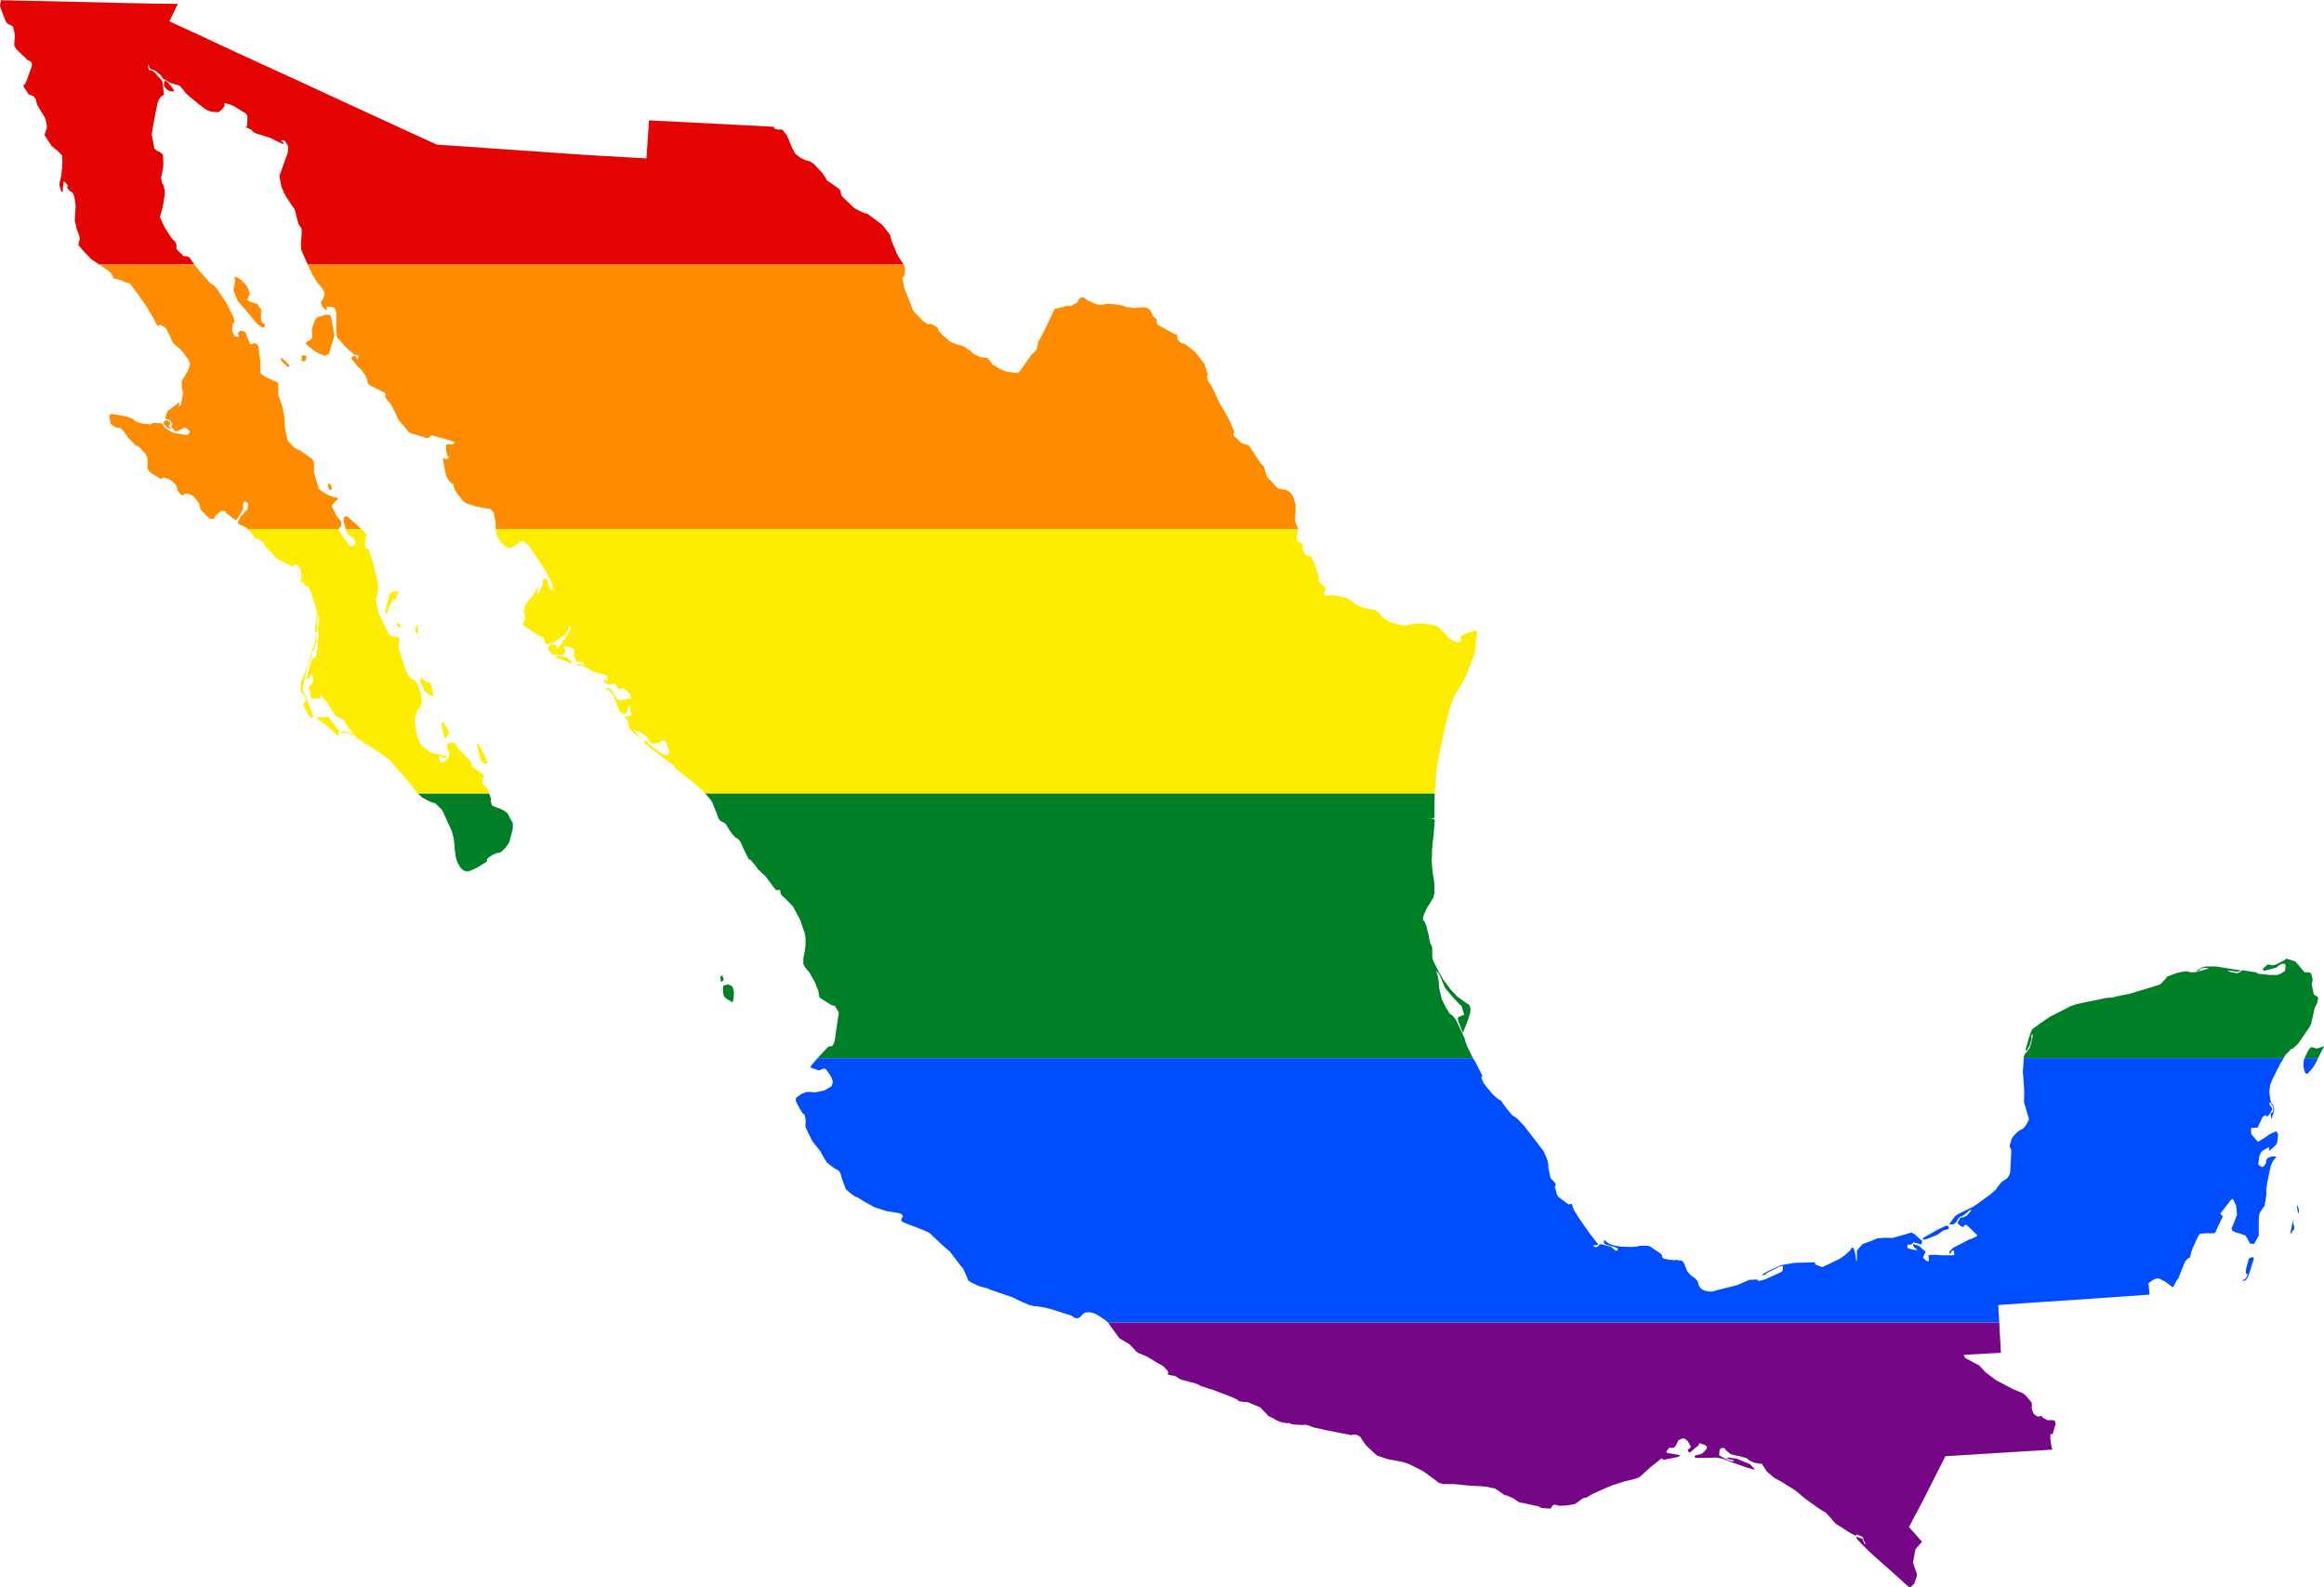 <?xml version="1.0" encoding="UTF-8" standalone="no"?>
<svg xmlns:dc="http://purl.org/dc/elements/1.1/" xmlns:cc="http://creativecommons.org/ns#" xmlns:rdf="http://www.w3.org/1999/02/22-rdf-syntax-ns#" xmlns:svg="http://www.w3.org/2000/svg" xmlns="http://www.w3.org/2000/svg" xmlns:sodipodi="http://sodipodi.sourceforge.net/DTD/sodipodi-0.dtd" xmlns:inkscape="http://www.inkscape.org/namespaces/inkscape" width="561.125" height="383.188" viewBox="0 0 561.125 383.188" id="svg2" version="1.1">
  <defs id="defs18"></defs>
  <path style="fill:#e40303" d="m 0.25,0 0.031,0.125 -0.219,0.812 -0.062,0.375 0.062,0.344 0.75,2.062 L 0.969,4.062 1.344,5.031 1.562,5.469 1.875,5.75 2.469,6.031 2.75,6.188 2.906,6.25 3.062,6.344 3.219,6.687 3.281,7 3.437,7.594 3.594,8.687 l 0,0.5 L 3.5,9.469 l 0,0.438 -0.062,0.594 0,0.375 0.062,0.281 0.156,0.219 0.094,0.156 0.125,0.281 2.719,2.625 0.062,0.094 0.094,0.062 0.125,0 0.375,0.156 0.156,0.125 0.219,0.219 0.094,0.375 0,0.219 -0.219,0.812 -1.219,3.344 -0.375,0.594 -0.219,0.062 0,0.156 0,0.219 0.219,0.375 0.969,1.438 0.094,0.094 0.062,0.062 0.469,0.156 0.438,0.125 0.312,0.312 0.375,0.438 0,0.125 0.062,0.156 0.156,0.656 0.219,0.656 0.156,0.219 0.75,1.312 0.531,0.812 0.125,0.219 0.25,0.438 0.062,0.219 0.219,0.812 0.094,0.5 0.062,0.438 -0.062,0.656 -0.094,0.281 -0.438,1.188 0.75,1.156 0.906,1.406 0.969,0.875 0.281,0.125 1.219,1.25 0.156,0.156 0.062,1.375 0,0.281 -0.062,1.469 -0.094,0.531 -0.062,0.719 0,0.281 -0.156,0.656 -0.312,1.406 0,0.125 0,0.375 0.375,1.312 0,0.094 0.156,0.125 0.156,0 0.062,0 0.094,-0.125 0,-0.156 -0.094,-0.156 0.25,-1.906 0.062,-0.125 0.062,0.062 0.312,0.156 0.531,0.719 0,0.219 -0.156,0.281 0.594,0.812 0.531,0.312 0.156,0.125 0.156,0.156 0.062,0.156 0.312,0.875 0.125,0.875 0.094,0.719 0.062,0.438 -0.156,2.406 -0.062,1.094 0.531,2.406 0.062,0.094 0.094,0.125 0.375,1.094 0.062,0.312 0.062,0.219 -0.062,0.562 -0.219,0.75 0,0.281 0,0.062 0.062,0.156 1.062,1.25 1.938,2.031 1.969,1.312 22.938,0 -0.812,-1.156 -0.094,-0.219 -0.25,-0.281 -0.312,-0.219 -0.5,-0.156 -0.625,0 -1.719,-1.688 0,-0.562 0,-0.312 -0.125,-0.594 -0.062,-0.125 -1.188,-1.312 -1.438,-2.281 -1.188,-2.469 0,-0.094 0.438,-1.531 0.375,-1.75 0.375,-2.25 0,-0.281 0,-0.312 -0.25,-1.312 -0.156,-0.375 -0.125,-0.219 -0.156,-0.219 -0.156,-0.875 -0.094,-0.219 0,-0.219 0.094,-0.281 0.25,-1.156 0.219,-1.406 0,-0.719 -0.062,-1.75 -0.094,-0.156 -0.062,-0.156 -0.219,-0.219 -0.625,-0.438 -0.438,-0.125 -0.438,-0.375 -0.25,-0.219 0,-0.156 -0.5,-2.625 -0.094,-0.594 0.219,-1.531 0.75,-4.062 0.312,-1.406 0.062,-0.5 0.25,-0.531 0.125,-0.438 0.25,-0.281 0.375,-0.438 0.219,-0.219 0.219,-0.062 0.062,-0.094 0.094,-0.219 -0.375,-3 -0.094,-0.188 -0.062,-0.094 -1.656,-1.812 -0.594,-0.531 -0.219,-0.062 -0.156,-0.062 -0.219,0 -0.219,0 -0.094,-0.094 0,-0.125 -0.156,-0.75 0,-0.125 0,-0.094 0.094,-0.125 0.219,0.562 0.062,0.219 0.312,0.312 0.062,0 0.312,0.062 0.219,0.062 0.844,0.531 0.656,0.562 0.312,0.219 0.156,0.312 0.219,0.281 0.219,0.281 0.156,0.094 1.5,0.875 1.406,0.438 0.688,0.156 0.156,0.062 0.969,1.094 0.062,0.062 0.25,0.375 0.281,0.375 0.906,0.781 2.031,1.688 0.656,0.5 0.844,0.656 0.812,0.469 0.594,0.219 1.438,0.219 0.062,0 0.375,0 0.25,-0.094 0.438,-0.344 0.312,-0.25 0.5,-0.656 0.094,-0.062 0,-0.062 0,-0.75 1.188,0.312 0.906,0.344 2.188,1.344 0.75,0.438 0.125,0.125 0.156,0.219 0.156,0.156 0.062,0.375 -0.062,2.094 -0.312,0.375 -0.062,0 1.438,0.719 0.062,0.094 0.438,0.438 0.156,0.062 0.531,0.281 3.312,1.031 2.844,1.406 0.156,0 0.062,0.062 0.062,-0.062 0.094,-0.156 0,-0.062 -0.156,-0.156 -0.062,-0.062 -0.375,-0.219 0,-0.094 0.125,-0.062 0.312,0 0.156,0 0.281,0.156 0.094,0.062 0.156,0.219 0.594,1.031 0,0.125 0,0.219 -0.094,0.812 0,0.281 -0.281,0.875 -0.375,0.969 -1.344,3.781 0,0.312 0.5,2.531 0.312,0.594 0.156,0.531 0.594,1 0.062,0.156 1,1.531 0.75,1.094 0.125,0.156 0.156,0.344 0.219,0.594 0.094,0.438 0.062,0.438 0.594,2.062 0.469,0.656 0.156,0.125 0.062,0.438 0.031,0.219 0,0.75 -0.031,0.562 -0.156,1.844 0.094,1.531 0.438,1.031 1.125,2.531 143.906,0 -0.062,-0.125 -0.156,-0.156 -1.188,-1.812 -1.438,-3.375 -0.281,-0.938 -0.156,-0.656 -0.156,-0.312 -1.781,-2.25 -0.094,-0.062 -3.438,-2.562 -0.219,-0.094 -0.312,0 -0.812,-0.344 -1.125,-0.531 -0.75,-0.438 -3.094,-2.969 0,-0.156 -0.062,-0.281 -0.094,-0.219 0,-0.156 0,-0.219 -0.156,-0.219 -0.219,-0.375 -0.062,-0.062 -1.875,-1.312 -0.969,-0.656 -0.156,-0.094 0,-0.125 -0.156,-0.375 -0.156,-0.219 -0.594,-0.875 -0.219,-0.281 -1.875,-2 -1.062,-0.719 -0.062,0 -0.688,-0.156 -0.375,-0.125 -1.188,-0.594 -1.188,-0.938 -0.844,-1.625 -1.125,-2.75 -0.969,-1.25 -0.219,-0.156 -0.25,-0.062 -0.094,0 -0.375,0.062 -0.438,-0.062 -0.469,-0.094 -0.125,-0.125 -0.375,-0.438 -0.469,0 -1.125,-0.094 -28.406,-1.438 -0.625,9.188 -15.125,-0.875 -35.5,-2.469 -6.438,-2.938 -9.156,-4.219 -6.062,-2.781 -11.188,-5.188 L 63.562,15.625 56.062,12.188 47.656,8.25 40.906,5.156 42.938,0.938 37.969,0.875 29.344,0.719 23.656,0.562 11.062,0.281 6.094,0.188 0.719,0.063 0.25,5e-5 z m 39.5,19.5 -0.094,0.281 0,0.156 -0.062,0.5 0,0.219 0.219,0.375 0,0.062 0.219,0.219 0.375,0.375 0.469,0.281 0.125,0 L 41.906,22.125 42,21.969 42,21.812 41.906,21.688 41.75,21.375 41.531,21.094 40.562,19.938 40.344,19.688 40.188,19.625 39.969,19.562 39.812,19.5 39.75,19.5 z" id="rect4"></path>
  <path style="fill:#ff8c00" d="m 24,63.875 0.969,0.656 0.812,0.594 0.219,0.062 0.688,0.688 0.219,0.219 0.094,0.219 0.281,0.562 0.094,0.219 0,0.094 1.781,0.438 0.219,0.125 1.281,0.531 0.312,0 0.219,0.062 0.312,0.219 0.125,0.219 0.312,0.375 1.875,2.625 1.656,2.344 1.406,2.406 1,1.906 0.219,0.219 0.062,0 0.375,-0.219 0.156,0 0.219,0.062 0.844,0.5 0.594,0.656 0,0.094 0.656,1.312 0.375,0.875 0.312,0.719 0.906,0.875 0.75,0.594 1.125,1.25 0.969,1.438 0.156,0.312 0.219,0.5 0.062,0.375 -0.062,0.125 -0.062,0.438 -0.156,0.375 -0.375,0.812 -0.312,0.5 -0.219,0.438 -0.812,1.25 0.062,1.75 0.062,0.219 0.156,0.719 0.094,0.094 -0.156,0.719 -0.375,2.031 -0.156,0.375 -0.531,0.219 0.219,-0.281 0.094,-0.219 0,-0.156 -0.094,-0.062 -0.125,-0.094 -0.156,0.094 -2.406,1.812 -0.062,0.094 -0.094,0.125 -0.438,1.188 -0.094,0.219 0.094,0.219 0.062,0.062 0.156,0.156 0.531,0.062 0.156,0.062 0.125,0.156 0.156,0.062 0.094,0.094 0.281,0.562 0,0.219 0,0.156 -0.219,0.438 0.156,0.219 0.906,0.875 0.062,0 0.688,-0.156 0.219,-0.125 0.594,-0.312 0.156,-0.062 0.656,-0.281 0.156,0.125 0.156,0.094 0.75,0.719 0.062,0.156 -0.062,0.062 -0.062,0.156 -0.156,0.219 -0.094,0.062 -0.281,0.219 -0.156,0 -2.844,-0.438 -0.219,-0.062 -0.25,-0.062 -1.562,-0.906 -0.156,-0.062 -0.219,-0.219 -0.219,-0.281 -0.219,-0.531 -0.094,-0.219 -2.312,-0.125 -0.375,0.219 -0.156,0.062 -0.219,0.062 -2.031,-0.219 -1.125,-0.344 -0.219,-0.156 -0.219,-0.062 -0.312,-0.312 -0.438,-0.344 -2.031,-0.594 -3,-0.5 -0.469,0.5 0.312,1.688 0,0.219 0.156,0.125 0.156,0.156 1.188,0.656 0.75,0 0.688,0.594 0.812,1.031 0.219,0.344 0.094,0.094 0.062,0.219 1.812,1.875 0.969,0.531 0.156,0.125 1.344,1.469 0.156,0.156 0.062,0.219 0.312,0.812 0.031,0.344 -0.031,0.594 0,1.094 -0.094,0.219 0.312,0.594 0.562,0.562 2.25,1.406 0.25,0.062 0.156,0 0.031,-0.062 0.25,-0.156 0.156,-0.156 0.125,0.094 0.375,0.062 0.594,0.219 0.312,0.156 0.25,0.125 0.312,0.219 0.219,0.219 0.594,0.531 0.094,0.125 0.125,0.156 0.25,0.594 0.062,0.281 0.062,0.375 0.156,0.219 0.75,0.875 0.094,0 0.062,0.062 0.312,0 0.062,0 0.125,-0.219 0.156,-0.125 0.25,0 0.375,0 0.438,0.062 0.375,0.219 0.531,0.219 0.375,0.375 0.906,1.156 0.281,0.438 0.094,0.281 0.031,0.375 0.094,0.375 0.156,0.438 0.25,0.219 1.719,1.688 0.219,0.219 0.312,0 0.75,-0.094 0.125,-0.062 0.094,-0.062 0,-0.094 -0.094,-0.062 -0.062,-0.156 1.281,-1.156 0.156,-0.156 0.219,-0.125 0.281,0 0.156,0 0.219,0.062 0.312,0.062 0.062,0.094 0.094,0.125 -0.094,0.156 0.75,0.5 1.656,1.312 0.312,-0.281 0.906,-1.312 0.5,-0.969 0.094,-0.219 0,-0.125 0,-0.375 0,-0.281 0,-0.375 0.219,-0.5 0.062,-0.094 0.156,0 0.688,0.375 0,1.031 -0.094,0.219 0,0.281 -0.281,0.312 -1.281,1.312 -0.062,0.062 -0.688,1.469 0,0.125 0.062,0.094 0.156,0.125 0.531,0.312 1.281,0.562 0.344,0.375 22,0 0.062,-0.062 0,-0.156 0.094,-0.062 0.125,-0.156 0.062,0 0.156,-0.062 0.062,-0.531 0,-0.438 0,-0.219 -0.062,-0.219 -0.094,-0.125 -0.219,-0.312 -0.219,-0.219 -0.531,-0.656 -1.031,-2.125 -0.094,-0.062 0.094,-0.281 0,-0.094 0.062,-0.062 0.312,-0.375 0.125,-0.219 1,-0.938 -0.844,-0.281 -1.031,-0.312 -0.094,-0.062 -0.531,-0.219 -1.125,-0.656 -1.125,-0.812 -0.062,-0.281 -1.125,-3.812 0,-0.281 0.062,-0.219 0,-0.156 0,-0.281 0,-0.938 -0.062,-0.375 0,-0.062 -0.062,-0.25 -0.375,-0.562 -0.094,-0.062 -2.625,-1.906 -1.344,-0.594 -1.5,-1.531 -0.219,-0.219 -0.156,-0.375 -0.312,-1.531 -0.281,-1.375 -0.156,-2.781 -0.438,-2.188 -1.062,-3.062 0.062,-2.719 -2.312,-1.094 -0.219,-0.062 -0.312,-0.156 -1.344,-0.875 -0.062,-0.156 -0.094,-0.219 0,-1.312 0,-1.219 -0.438,-3.312 0,-0.125 -0.156,-0.531 -0.062,-0.125 -0.156,-0.094 -0.375,-0.281 -0.156,0 -0.062,0 -1,0.281 -0.875,-2.094 -0.156,-0.594 -0.094,-0.156 -0.656,-0.438 -0.125,-0.062 -0.688,0.156 -0.062,0.062 -0.25,0.219 -0.094,0.219 0.094,0.281 0.156,0.219 0,0.156 -0.094,0.062 -0.062,0.094 -0.125,0 -0.594,-0.094 -0.094,0 -0.156,-0.219 -0.094,-0.125 -0.375,-0.875 -0.062,-0.156 0.062,-0.969 0.094,-0.562 0,-0.156 0.062,-0.062 0.219,-0.094 0.125,-0.062 0,-0.156 -0.156,-0.875 -0.094,-0.281 -0.156,-0.375 -1.438,-2.906 -0.312,-0.5 -1.875,-2.781 -0.812,-1.031 -0.156,-0.156 -0.656,-0.344 -0.344,-0.375 -0.125,-0.062 -0.031,-0.094 -0.156,-0.125 -2.312,-2.656 -1.062,-1.312 -22.938,0 z m 50.312,0 0.75,1.688 0.312,0.594 1.125,1.906 0.375,0.5 0.5,0.438 0.25,0.375 0.75,1.156 0,0.062 0,0.531 -0.156,0.344 L 78.062,72 l -0.219,0.375 -0.25,0.281 -0.094,0.219 0,0.219 0.312,0.875 0.812,0.875 0.156,-0.062 0.062,0 0.094,-0.156 0,-0.219 -0.156,-0.062 -0.062,-0.094 0,-0.062 0.156,-0.062 0.094,0 0.75,-0.094 0.594,0.094 0.312,0.125 0.125,0.156 0.156,0.219 0.156,0.219 0.031,0.375 0.094,0.5 0,1.75 0,2.406 0.156,1.531 2.156,2.406 0.156,0.156 0.906,0.812 0.906,0.719 0.125,0.094 0.156,0.062 0.844,0.156 -0.094,0.562 -0.062,0.312 -0.125,0.062 -0.062,0 -0.094,-0.062 -0.156,-0.375 -0.125,-0.219 -0.094,-0.156 -0.062,-0.062 -0.156,0 -0.219,0.062 -0.094,0.094 -0.375,0.281 0.125,0.5 1.281,1.531 1.062,1.031 0.375,0.594 0.156,0.125 0.469,0.75 0.031,0.281 0.156,0.312 0.25,0.938 0.125,0.375 0.438,0.281 2.719,1.375 0.906,0.438 0.156,0.438 -0.062,0.156 L 93,95.594 l 0.062,0.219 0,0.125 0.062,0.156 1.125,1.312 1.281,2.406 0.531,1.25 0.312,0.5 0.219,0.219 2.25,2.656 0.062,0.062 4.344,1.312 1,-0.719 3.969,1.094 1.406,0.5 0.094,0.156 -0.094,0.062 0,0.156 -0.125,0.125 -0.125,0.094 -0.594,0.062 -0.031,0 -0.25,-0.062 -0.281,-0.094 -0.469,0.219 -0.062,0.219 0.062,1.188 0,0.125 0.25,1.094 0.125,0 0.156,0.156 0.094,0.062 0,0.156 -0.156,0.156 -0.531,0.281 -0.062,0.094 -0.469,-0.438 -0.062,0.125 -0.094,0.219 0,0.375 0.688,3.5 0.062,0.219 0.469,0.875 0.75,0.812 0.594,0.281 -0.062,0.219 0,0.312 0.375,0.938 0.375,0.656 1.562,1.906 0.594,0.5 2.406,0.812 2.719,0.5 0.5,0.062 0.375,0.094 0.156,0.125 0.312,0.312 0.375,0.562 0.062,0.25 0,0.219 0.375,1.812 0,1.156 0.031,0.375 193.688,0 0,-0.062 -0.75,-1.906 0.156,-2.469 0,-0.156 0,-1.406 -0.062,-0.125 -0.531,-1.75 -0.531,-0.75 -0.219,-0.219 -0.906,-0.594 -0.219,-0.062 -0.156,0 -1.5,-0.281 -0.156,0 -0.125,-0.156 -2.562,-2.781 -0.594,-2.094 0,-0.094 -1,-1.156 -2.531,-3.875 -0.156,-0.156 -0.156,-0.062 -0.531,-0.281 -0.375,-0.094 -0.125,0 -0.75,-0.344 -1.75,-1.688 0,-0.062 -0.062,-0.094 0.062,-0.281 0,-0.094 0.156,-0.406 -1.188,-2.719 -1.125,-2.125 -0.75,-1.156 -0.594,-1.094 -1.656,-3.594 -1.062,-1.594 -0.219,-0.875 0.156,-0.656 0,-0.094 -0.688,-2.188 -0.062,-0.219 -2.25,-2.906 -0.094,-0.094 -2.312,-1.812 -0.375,-0.156 -0.219,0 -0.219,-0.062 -0.25,-0.156 -0.375,-0.281 -0.219,-0.219 -0.156,-0.219 -0.062,-0.281 -0.062,-0.812 -1.281,-0.594 -3.531,-1.969 -0.219,-0.812 0.062,-0.125 0.094,-0.219 -1.125,-1.031 0,-0.281 -0.156,-0.312 -0.594,-0.938 -0.906,-0.438 -1.438,0.062 -1.562,0.156 -0.156,-0.062 -1.344,-0.219 -0.688,-0.219 -0.531,-0.156 -0.969,-0.219 -2.312,-0.219 -0.906,0.156 -0.656,0.125 -0.25,0 -0.219,0 -0.531,-0.062 -0.969,-0.375 L 262.719,72.594 262.5,72.438 262.031,72.063 261.5,71.719 l -0.062,0 -0.156,0 -0.156,0 -0.812,0.719 0,0.281 -0.062,0.219 -1.75,0.969 -0.75,-0.094 -1.125,0.312 -2,0.438 -0.156,0.344 -1.219,2.625 -1.344,2.781 -1.188,2.125 -0.469,2.031 -1.344,1.344 -2.781,4 -0.219,0.156 -0.281,0.062 -0.156,0 -2.406,-0.281 -0.219,-0.094 -0.094,-0.062 -1.25,-0.5 -0.531,-0.312 -1.344,-0.781 -0.375,-0.594 -0.75,-0.938 -0.25,-0.094 -0.5,0 -0.844,-0.125 -0.156,0 -1.25,-0.594 -0.531,-0.281 -0.531,-0.594 -1.938,-1.25 -1.812,-0.5 -0.906,-0.375 -0.375,-0.156 -0.281,-0.281 -0.312,-0.281 -1.438,-1.25 -0.125,-0.156 -0.469,-0.5 -0.156,-0.219 -0.062,-0.062 0.062,-0.375 -0.438,-0.375 -0.219,-0.156 -0.844,-0.5 -0.219,-0.062 -0.281,-0.094 -0.094,0 -0.156,0.094 -0.125,0.062 -0.094,0 -1.406,-0.938 -0.531,-0.594 -1.656,-1.688 -2.25,-5.625 -0.219,-1.219 -0.156,-0.875 0,-0.156 0.062,-0.219 0.375,-0.594 0.094,-0.219 0,-0.125 0.062,-1.188 -0.062,-0.375 -0.25,-0.656 -143.906,0 z m -17.688,2.938 0,0.062 0.125,0.812 0,0.156 -0.062,0.5 0,0.156 0,0.219 -0.156,0.219 -0.156,1.219 1,2.438 0.062,0.125 1.875,2.125 2.562,3.125 0.594,0.469 0.438,0.344 0.75,0.375 0.094,0 0.062,-0.156 0.062,-0.281 0.094,-0.375 0,-0.062 -0.312,-0.219 -0.219,-0.094 -0.062,-0.062 -0.156,-0.156 -0.219,-0.938 0,-0.219 0,-0.281 0.062,-1.531 -1.062,-1.531 -0.281,0 -0.594,-0.156 -1,-0.375 -0.281,-0.125 -0.094,-0.094 0.094,-0.438 0.062,-0.344 0.156,-0.156 0.062,-0.219 0.094,-0.156 0.062,-0.156 0,-0.125 -0.062,-0.375 -0.375,-1.031 -0.094,-0.281 -1.125,-1.25 -0.438,-0.438 -0.438,-0.281 -0.906,-0.438 -0.094,0 -0.062,0 -0.062,0 z m 22.938,9.125 -1.344,0.156 -1.5,0.5 -0.094,0.062 -0.125,0 -0.156,0.156 -0.375,0.656 -0.375,1.094 -0.219,0.656 0,0.312 -0.094,0.344 0.156,1.031 0,0.062 0,0.156 0,0.156 -0.062,0.219 -0.25,0.344 -0.125,0.156 -0.531,0.375 -0.312,0.062 -0.156,0.156 -0.062,0.219 -0.062,0 0,0.125 0.219,0.312 0.219,0.219 1.5,1.156 1.125,0.656 0.688,0.312 0.75,0.281 0.125,0 0.844,-0.375 0.062,-0.062 1.219,-4.031 0.062,-0.281 0,-0.719 L 80.531,79.75 79.875,76.375 79.562,75.938 z m -6.375,9.781 -0.156,0.094 -0.156,0.125 -0.062,0.094 0.062,0.062 0,0.719 -0.062,0.375 0.312,0 0.219,0 0.375,-0.062 0.062,-0.094 0,-0.062 0.094,-0.281 0.125,-0.656 0,-0.094 -0.062,-0.062 -0.688,-0.062 -0.062,-0.094 z m -5.562,0.75 0.156,0.281 0.156,0.375 1.5,1.438 0.062,0 0.25,-0.062 0.125,-0.156 0,-0.125 -0.594,-0.656 -0.156,-0.156 -0.375,-0.375 -0.281,-0.219 -0.156,-0.125 -0.438,-0.219 -0.25,0 z m -27.438,14.969 -0.594,0.344 -0.094,0.094 0.156,0.656 0.312,0.219 0.062,0.062 0.156,0.156 0.812,0.562 0.156,0.094 0.094,0 0.062,-0.094 0,-0.062 -0.375,-0.375 -0.156,-0.062 0.312,-0.875 0,-0.156 -0.094,-0.062 -0.219,-0.156 -0.594,-0.344 z M 79.25,116.75 l -0.062,0.094 -0.062,0.062 0.062,0.281 0,0.094 0.219,0.719 0.156,0.219 0.062,0.062 0.375,-0.062 0.094,-0.062 0,-0.594 -0.094,-0.219 -0.281,-0.375 -0.156,-0.125 -0.219,-0.094 -0.094,0 z m 4.25,7.844 -0.125,0.062 -0.438,0.438 0,0.062 0.031,0.656 0.469,1.75 0.062,0.156 3.75,0 -2.156,-1.969 -1.062,-0.938 -0.531,-0.219 z" id="rect6"></path>
  <path style="fill:#ffed00" d="m 59.812,127.719 0.938,1.031 0.219,0.219 0.156,0.344 0.438,0.594 0.219,0.156 0.156,0.062 0.531,0.094 0.812,0.5 0.094,0.062 0.125,0.156 0.312,0.5 0.219,0.375 0.688,0.812 2.312,2.406 0.094,0.062 3.5,1.688 0.094,0 0.156,-0.094 0.062,-0.125 0.156,-0.156 0.156,-0.156 0.219,0 0.156,0.094 0.219,0.062 0.062,0.156 0.312,0.281 0.156,0.312 0.219,0.344 0.062,0.375 0.094,0.281 0.062,0.875 0,0.312 -0.156,0.938 0,0.219 0.094,0.219 0.062,0.062 0.219,0 0.094,-0.062 0.281,-0.219 0,0.281 0,0.219 0.094,0.094 0.062,0.062 0.156,0.156 0.656,0.344 0.469,0.812 0.281,0.594 0.156,0.438 1.219,4 0.062,0.219 0.062,0.594 0,0.156 -0.125,0.656 -0.156,0.719 -0.094,0.812 -0.219,1.75 0,0.156 0,0.062 0.219,0.062 0.094,-0.125 0.219,-0.531 0.062,-0.344 0,-0.531 -0.062,-0.562 0,-0.375 0.156,-0.969 0.062,-0.219 0.156,-0.344 0.062,-0.094 0.094,0.094 0,0.656 -0.156,1.469 0,0.062 -0.062,0.438 -0.094,0.375 0,0.281 0.156,1.156 0,0.375 -0.156,0.812 0,0.125 0,0.156 -0.156,0 -0.062,0.062 -0.062,0.094 0,0.125 0,0.094 0.125,0.281 0.094,0.438 0,0.156 -0.312,1.969 -0.156,0.719 -0.062,0.094 -0.062,0.062 -0.094,0.062 -0.156,-0.062 -0.125,0.062 -0.156,0.219 -0.156,0.156 -0.219,0.5 -0.156,0.219 -1.062,4.094 0.625,-0.062 0.062,-0.156 0.438,-0.875 0.094,-0.062 0.062,0 0.156,0.062 0.219,1.406 -0.281,0.875 -0.094,0.062 L 75,165.344 l -0.156,0.125 -0.219,0.219 0,0.156 0.438,2.625 0.156,0.219 1.875,-0.062 0.062,0 0.094,-0.094 0.062,-0.719 0.156,0 1.656,1.969 0.062,0.156 0.312,0.5 0.375,0.656 1.25,1.844 1.969,0.938 0.375,0.875 0.281,0.438 2.25,2.781 0.25,0.219 0.656,0.438 1.656,1.094 3.062,1.969 1,0.75 1.25,0.875 0.312,0.281 3.594,4.094 2.031,2.562 1.062,1.312 0.031,0.031 17.219,0 -0.469,-1.344 -0.438,-0.375 -0.531,-0.5 -0.219,-0.531 0.062,-0.5 0,-0.156 0.312,-0.938 -1.062,-0.875 -1.875,-1.406 -0.062,-0.562 0,-0.219 -0.375,-0.656 -0.25,-0.312 -0.469,-0.281 -2.156,-2.281 -0.844,-1.312 -0.219,-0.062 -0.219,0 -0.906,0.156 -0.219,0 -0.094,0.219 -0.125,0.438 -0.094,0.219 0.094,0.219 0.125,0.5 0.25,0.219 0,0.156 0.125,0.5 0,0.375 -0.062,0.375 0,0.125 -1.062,1.094 -0.062,0.094 -0.531,0.062 -0.281,0 -0.156,-0.156 -0.094,-0.062 0,-0.062 -0.219,-1.031 0,-0.062 0.094,-0.094 0.062,-0.062 0.062,0 0.469,0.156 0.219,0.125 0.156,0.375 0.656,-0.375 0.094,-0.062 0,-0.062 -0.094,-0.094 -0.219,-0.062 -1.656,-0.375 -0.219,-0.062 -0.594,-0.094 -0.688,-0.125 -0.438,-0.219 -1.812,-1.406 -0.062,-0.062 -0.688,-0.938 -0.062,-0.156 -0.438,-0.938 -0.094,-0.156 0,-0.156 -0.531,-3.062 0,-0.219 0,-0.5 0.156,-1.25 0.094,-0.5 0.062,-0.219 0.156,-0.312 0.438,-0.562 0.219,-0.219 0.312,-0.75 0.219,-0.562 0,-0.312 -0.062,-0.594 -0.156,-1.156 0,-0.156 -0.062,-0.125 -0.844,-2.406 -0.375,-0.438 -0.062,-0.094 -0.375,-0.219 -0.688,-0.281 -0.438,-0.531 -0.156,-0.125 L 98.594,163 l -0.688,-1.469 -0.594,-1.688 -0.969,-3.281 -0.094,-0.219 0,-0.219 0.156,-0.938 0.062,-0.75 0,-0.219 0,-0.062 -0.125,-0.156 -0.531,-0.344 -0.156,0 -0.062,0.062 -0.25,0.062 -0.062,0 -0.531,-0.125 -0.219,-0.094 -0.156,-0.125 -0.594,-0.594 -0.062,-0.062 -2.125,-4.312 -0.375,-1.312 -0.438,-2.281 0,-0.281 0.438,-1.25 0.125,-2.188 -1.125,-4.75 -0.688,-2.188 -0.375,-1.469 -0.812,-0.5 -0.125,-0.062 0,-0.094 -0.031,-0.125 0,-0.219 0,-0.375 0,-0.656 0.156,-0.812 0.031,-0.812 0,-0.281 0,-0.062 -0.156,-0.156 -0.969,-0.875 -3.75,0 0.312,1.031 0.906,0.781 0.25,0.156 0.281,0.156 0.094,0.062 0.531,1.031 0,0.062 0,0.156 -0.094,0.156 -0.062,0.062 -0.375,0.281 -0.375,0.312 -0.094,0.062 -0.125,-0.062 -0.312,-0.219 -0.156,-0.219 -1.5,-2 -0.969,-1.656 0,-0.156 -22,0 z m 59.906,0 0.031,0.219 0.094,0.5 0.031,0.531 0.688,1.375 0.156,0.312 0.156,0.219 0.094,0 0.594,0.562 0.031,0.156 0.25,0.156 0.594,0.344 0.375,0.156 0.25,0 0.312,0.062 0.062,-0.062 1.938,-1.188 0.219,-0.188 0.625,-0.312 0.031,0 0.156,0.094 1.281,1.094 2.156,3.188 0.844,1.188 1.719,2.906 0.906,1.969 0.156,1.406 -0.094,0.062 -0.062,0.062 -0.469,-0.344 -0.125,-0.219 -0.094,-0.094 -0.219,-0.438 0,-0.344 -0.156,-0.969 -0.062,-0.062 0,-0.062 -0.531,-0.375 -0.156,0 -0.156,0.156 -0.375,0.344 0,0.219 0.156,0.438 0,0.094 -0.062,0.125 0,0.156 -0.094,0.062 -0.875,2 -0.156,0.125 -0.094,0.062 -0.062,0.094 -0.031,-0.219 0,-0.156 0,-0.125 0.125,-1.031 0.094,-0.219 0.062,-0.156 0.062,-0.188 -0.25,0.25 0,0.156 -0.375,0.594 -1.125,1.812 -0.281,0.312 -0.219,0.125 -0.312,0.438 -0.438,0.531 -0.094,0.219 -0.156,0.281 -0.062,0.375 -0.219,0.875 -0.094,0.281 0.094,0.156 0.375,1.531 -0.094,0 -0.062,0.062 -0.375,0.812 -0.062,0.281 0,0.219 0.062,0.219 0,0.094 3.438,2.25 1.375,0.719 0.062,0.156 0.156,0.438 0.062,0.281 0.156,0.438 0.062,0.156 0.312,0.062 0.312,-0.062 0.75,-0.156 0.125,0 0.531,-0.281 2.562,-1.688 0.156,-0.125 0.062,-0.094 0.75,-1.156 0,-0.156 0,-0.219 0,-0.125 0.062,-0.094 0.156,-0.219 0.094,0.094 0.125,0 0.094,0.062 0.062,0.062 -0.062,0.312 0,0.062 -1.5,2.625 -1.594,2.062 -0.062,0.062 -0.062,0 -0.094,0 -0.062,-0.062 0,-0.531 -0.094,-0.062 -0.75,-0.219 -0.219,0 -0.156,0 -0.219,0 -0.062,0.062 -0.594,0.656 -0.156,0.156 0,0.062 0.75,0.875 0.531,0.531 0.125,0.062 0.25,0.062 1.781,0.156 0.688,-0.438 0.156,-0.375 0.062,-0.219 0,-0.219 0,-0.125 -0.219,-0.25 -0.219,-0.281 0.062,-0.156 0,-0.062 0.219,-0.062 0.969,0.125 1.281,0.438 0,0.094 0.094,0.062 -0.094,0.969 -0.062,0.656 0.156,0.281 0.438,1.031 0.375,0.062 0.688,-0.062 0.125,0 0.25,0.062 0.594,0.875 -0.219,-0.062 -0.469,-0.156 -0.656,-0.156 -0.531,0 -0.156,0 0,0.094 -0.062,0.062 0,0.062 0.656,0.156 0.844,0.062 0.125,0.094 0.469,0.219 1.031,0.5 0.25,0.156 0.594,0.438 0.75,0.219 2.031,0.5 0.812,0.375 0,0.938 -0.312,0.219 -0.219,-0.219 -0.219,-0.062 -0.062,0.062 0.062,0.656 0.375,0.156 0.906,0.281 0.156,0 0.125,0 0.531,-0.125 0.469,-0.219 0.5,0.938 0.25,0.281 0.125,0.156 0.312,0.156 0.219,0 0.156,-0.094 0.062,0 0,-0.125 -0.062,-0.312 0.062,0.094 0.625,0.281 0.594,0.438 0.281,0.375 0.469,0.438 0.156,0.281 0.062,0.156 0.062,0.344 0,0.219 -0.062,0.094 -0.156,0 -2.156,0.438 -0.312,0 -0.594,-0.156 -0.094,-0.062 -0.125,-0.312 -0.156,-0.281 -0.094,-0.125 -0.5,-0.906 -0.094,-0.219 -0.656,-0.656 -0.156,-0.125 -0.156,-0.094 -0.375,-0.062 -0.219,0 -0.094,0 -0.062,0.156 0.062,0.062 0.094,0.062 0.531,0.312 0.375,0.281 0.5,0.656 0.25,0.219 0.281,0.656 0.094,0.281 0.062,0.219 0.312,0.812 0.875,2.062 0.375,0.344 0.094,0.094 0.156,0 0.812,0 0.062,-0.094 0.094,0 0.062,-0.125 0.375,-1.688 0.375,0.156 0.312,2.188 -1.062,0.219 -0.219,0.062 -0.156,0 -0.062,0.062 0,0.094 0.062,0.125 0.312,0.375 0.281,0.281 0.25,1.312 0,0.219 0.062,0.219 0.062,0.094 0.156,0.281 0.906,0.875 0.375,0.375 0.312,0.219 1.188,0.812 -0.312,-0.375 -0.125,-0.156 -0.625,-0.5 -0.656,-0.875 0,-0.062 -0.094,-0.156 0.156,0 1.062,0.5 0.969,0.531 0.219,0.062 1.062,1.094 0.438,0.938 0.531,0.219 1.875,-0.219 -0.062,-0.062 0.062,-0.156 0,-0.125 0.219,-0.094 0.094,-0.062 0.219,0 0.594,0.062 0.219,0.094 0.094,0.281 0.594,1.594 0.156,0.531 0,0.281 -0.094,0.062 -0.219,0.531 -0.062,0.062 -0.094,0 -0.438,-0.062 -0.688,-0.219 -0.062,-0.094 -0.688,-0.344 -2.531,-1.969 -0.688,-0.75 -0.062,-0.062 -0.156,-0.062 -0.094,0 -0.125,0.062 0,0.062 0,0.312 0,0.062 0.219,0.219 0.156,0.156 0.125,0.125 5.25,4.094 1.062,0.75 0.062,0.062 0.156,0 0.375,0.656 0,0.156 0.219,0.125 3.469,2.719 2.625,2.188 0.219,0.219 0.75,0.844 176.125,0 0,-0.125 0.312,-3.719 0.156,-1.375 0.125,-1.469 0.156,-0.875 0.312,-1.75 0.75,-3.438 0.219,-1.25 1.344,-5.531 0.219,-0.812 0.469,-1.469 0.062,-0.219 0.312,-0.656 0.281,-0.719 1.062,-1.844 1.188,-2.031 0.156,-0.281 0.375,-0.688 0.375,-0.875 1.812,-4.812 0.062,-0.281 0.469,-4.25 0,-0.875 -0.469,0 -0.5,0.156 -1.438,0.438 -0.969,0.438 -0.625,0.5 0.094,0.219 0.062,0.438 0,0.156 -0.156,0.219 -0.219,0.156 -0.062,0.062 -0.844,-0.062 -0.281,-0.094 -1.562,-0.938 -0.156,-0.281 -0.469,-0.594 -1.406,-1.375 -0.625,-0.438 -0.5,-0.219 -0.156,-0.094 -2.188,-0.344 -0.812,-0.094 -0.156,0 -2.312,0.156 -1,0.219 -0.438,0.219 -0.219,0 -2.625,-0.594 -0.594,-0.219 -0.906,-0.344 -0.375,-0.25 -1.062,-0.875 -0.656,-0.875 -0.75,-0.5 -0.156,-0.156 -0.156,0 -2.688,-0.562 -0.156,0 -1.719,-0.75 -0.75,-0.656 -1.125,-0.781 -0.094,-0.094 -3.281,-0.719 -0.906,0 -0.969,0.219 -0.156,-0.156 -0.375,-0.438 0,-0.125 0,-0.156 0.219,-0.375 0.156,-0.594 -0.062,-0.125 0,-0.156 -0.25,-0.219 -1.344,-1.156 0,-1.094 0,-0.094 0,-0.062 -0.812,-2.344 -0.469,-1.312 -0.219,-0.594 -0.312,-0.5 -0.062,-0.156 -0.062,0 -0.375,-0.062 -0.469,-0.062 -0.531,-0.219 -0.5,-1.094 -0.094,-0.375 0,-0.062 0,-0.312 0,-0.062 0.094,-0.438 -0.094,-0.156 0,-0.062 -0.594,-0.375 -0.812,-0.5 0.125,-1.75 0.156,-1.031 -193.688,0 z M 96,142.688 l -0.906,0.219 -0.094,-0.062 -0.062,0 -0.062,0 -0.094,0.062 -0.656,0.438 -0.094,0.062 -0.969,4.094 0,0.219 0,0.094 0.156,0.281 0.062,0.062 0.156,0 0.062,-0.062 0.094,-0.062 0.062,-0.75 0.469,-1 0.281,-0.594 0.531,-1.031 0.594,-0.062 0.219,-0.438 0.375,-1.094 0.094,-0.156 0,-0.062 -0.094,-0.094 -0.125,-0.062 z m 0,7.688 -0.094,0.062 -0.062,0.062 0,0.094 0,0.062 0,0.062 0.281,0.656 0.156,0.219 0.094,-0.062 0.062,-0.062 0.312,-0.312 0,-0.125 0,-0.094 -0.312,-0.281 L 96.281,150.5 96.062,150.438 96,150.375 z m 4.625,0.562 -0.062,0.094 -0.062,0.219 -0.156,0.5 -0.094,0.281 0.094,0.312 0.219,0.562 0.062,0.094 0.094,0 0.156,0 0.062,-0.094 0,-0.125 0,-0.75 -0.062,-0.5 0,-0.438 -0.094,-0.062 -0.062,-0.094 -0.094,0 z m -24.594,2.188 0,0.312 0,0.281 0.094,0.719 -0.094,0.375 -0.156,0.656 -0.281,0.969 -0.094,0.125 -0.125,0.219 -0.156,0.438 0.281,0 0.094,-0.062 0.062,-0.062 0.312,-0.969 0.375,-1.531 -0.094,-1.031 -0.062,-0.219 -0.062,-0.125 -0.094,-0.094 z m -0.812,4.406 L 75,158.25 l -0.156,0.812 -0.156,0.562 -0.062,0.094 -1.125,3 -0.312,0.781 -0.531,1.188 -0.062,2.469 0.656,0.281 0.156,0.219 0.312,0.656 0.062,0.156 0,0.281 0,0.469 0,0.219 -0.156,0.219 -0.219,0.125 -0.156,0 -0.062,0 0,0.312 0.375,0.781 1.125,2.062 0.312,0.219 0.375,0.219 0.062,-0.094 0.062,-0.062 0.094,-0.062 0,-0.219 0,-0.156 -2.031,-5.469 -0.219,-0.219 -0.156,-0.156 -0.062,-0.219 0,-0.375 0,-0.219 0.281,-1.531 0.594,-2.625 0.094,-0.438 0.438,-1.25 0,-0.062 0.156,-0.375 0.156,-0.125 0.156,-0.375 0.219,-0.875 0.062,-0.438 0,-0.375 -0.062,-0.125 z m 58.781,0.875 0.25,0.219 0.281,0.219 3.156,1.219 0.219,0.094 0.156,0 0,-0.094 0,-0.125 -0.219,-0.438 -0.219,-0.219 -0.531,-0.375 -0.375,-0.219 -0.375,-0.062 -0.312,-0.094 -1.406,-0.125 -0.375,0 -0.25,0 z m -32.312,5.031 -0.062,0.281 -0.156,0.812 1.031,2.344 0.156,0.062 1.062,0.875 0.375,0.156 0.219,0.062 0.156,0 0.156,0 0,-0.156 0,-0.125 0,-0.094 -0.625,-2.625 -0.062,-0.219 -0.156,-0.062 -0.281,0 -0.531,-0.156 -0.156,-0.125 -0.438,-0.219 -0.625,-0.75 -0.062,-0.062 z m -22.344,9.625 -2.406,0.094 -0.812,0 0.375,0.219 0.375,0.281 2.156,1.688 1.5,1.25 0.688,0.781 0.219,0.312 0.062,0.062 0.094,-0.062 0.219,-0.656 0.062,-0.594 -0.125,-0.156 -2.344,-3.125 -0.062,-0.094 z m 27.531,1.25 -0.156,0.156 -0.094,0 -0.062,0 -0.062,0.281 0.062,0.156 0.594,2.625 0.156,0.5 0.062,0.094 0.156,0.125 0.156,0 0.062,-0.125 0.625,-1.094 0,-0.438 -1.219,-2.062 -0.062,-0.219 -0.156,0 -0.062,0 z m -24.469,2.281 -0.062,0.062 -0.094,0.281 0.094,0.094 0.969,-0.156 0.312,0.062 0.594,0.094 0.375,0.125 0.156,0.094 0.219,0.125 0.375,0.156 0.156,0.062 0.062,0 -0.438,-0.438 -0.25,-0.125 -0.969,-0.375 -0.594,-0.062 -0.812,0 -0.094,0 z m 33,2.844 -0.062,0.062 -0.156,0.438 0.062,0.219 0.531,2.406 0.219,0.656 0.156,0.312 0.219,0.281 0.156,0.281 0.844,0.312 0.156,0.062 0.062,-0.062 0,-0.094 0.062,-0.125 -0.062,-0.219 -0.062,-0.375 -0.156,-0.375 -0.906,-1.969 -0.75,-1.312 -0.312,-0.5 z" id="rect8"></path>
  <path style="fill:#008026" d="m 100.906,191.594 0.938,0.844 0.062,0.062 1.281,0.719 1.125,0.531 0.219,0.062 0.469,0.062 0.125,0.094 0.469,0.438 1.031,1 0.094,0.156 0.156,0.219 1.875,4.156 0.219,0.438 0.062,0.219 0.094,0.219 0.438,1.688 0.062,0.656 0.094,0.75 0.062,0.938 0.156,1.375 0.156,0.875 0.156,0.531 0.125,0.438 0.688,1.25 0.438,0.5 0.312,0.219 0.219,0.156 0.375,0.125 0.469,0.094 0.375,-0.094 1.188,-0.5 0.531,-0.219 2.469,-1.531 0,-0.094 0.094,-0.062 0.062,-0.281 0,-0.219 0.156,-0.156 0.5,-0.438 0.625,-0.375 0.5,-0.281 0.25,-0.062 0.375,-0.156 0.438,-0.062 0.312,-0.094 0.281,-0.125 0.219,-0.219 0.531,-0.531 0.156,-0.125 0.812,-1.094 0.156,-0.312 0.094,-0.219 0.812,-3.062 0,-1.25 -0.062,-0.281 -0.312,-0.5 -0.906,-1.75 -0.75,-0.531 -0.438,-0.281 -0.531,-0.219 -0.219,-0.156 -0.375,-0.062 -0.969,-0.375 -0.375,-0.219 -0.156,-0.156 -0.094,-0.438 -0.125,-0.438 0,-0.781 -0.375,-1.062 -17.219,0 z m 69.375,0 1.188,1.344 0.156,0.219 0.312,0.5 1.031,2.5 0.375,1.094 0.156,0.281 0,0.094 0.312,0.438 0.156,0.125 0.375,0.219 0.375,0.156 0.281,0.219 0.156,0.062 0.219,0.312 0.688,1.156 0.906,1.25 0.375,0.344 0.219,0.312 0.594,0.281 0.219,0.219 0.219,0.312 0.25,0.281 0.281,0.656 0.219,0.5 0,0.094 1.438,2.906 0.312,0.062 0.062,0 0.156,0.156 0.906,1.094 0.375,0.438 0.219,0.375 0.156,0.219 1.875,1.75 1.188,1.594 0.531,0.75 0.75,0.938 0.438,0.062 0.594,-0.062 0.156,1.031 1.344,1.312 1.438,1.469 0.156,0.125 0.281,0.531 1.438,2.688 1.062,3.062 0.125,0.438 0.094,0.531 0.062,0.562 0,1.188 0,0.344 -0.062,0.531 -0.156,1.094 -0.312,1.594 0,1.312 0,0.156 0.156,0.219 0.156,0.375 0.312,0.344 0.219,0.312 0.219,0.281 0.375,0.375 0.219,0.375 0.219,0.438 1,1.75 0,0.125 0.75,1.844 0.156,1 0.094,0.375 0.031,0.156 0,0.062 2.938,1.844 0.594,0.125 0.156,0 0.969,1.625 -0.969,6.625 0,0.156 -0.156,0.438 -0.219,0.5 -0.312,0.438 -0.062,0 -0.156,0 -0.375,0 -0.125,0 -0.438,0.375 -2.344,2.5 158.281,0 -0.938,-1.906 -0.375,-0.75 -0.375,-0.938 -0.219,-0.594 -0.062,-0.438 -0.906,-2.031 -1.344,-2.781 -0.812,-0.938 -0.25,-0.094 -0.219,-0.219 -0.25,-0.219 -0.812,-1.375 -0.75,-1.469 -0.25,-0.5 -0.062,-0.312 -0.531,-2.312 -0.125,-1.625 -0.062,-0.438 -0.156,-0.875 -0.375,-1.156 -0.062,-0.156 0,-0.062 0.812,1 1.344,3.156 0.156,0.219 1.875,2.25 0.75,0.75 0.469,0.5 0.062,0.094 0.438,0.438 0.25,0.125 0.656,2.188 -0.531,0.156 -0.594,0.281 -0.281,0.156 -0.156,0.156 0,0.125 0.312,1.125 0.875,2.25 0.094,0 0.062,-0.156 1.219,-3.125 0.219,-0.812 0.125,-0.281 0.094,-0.375 0.062,-0.656 0,-0.375 -0.062,-0.281 -0.156,-0.438 -0.156,-0.219 -0.375,-0.219 -1.344,-0.938 -0.812,-0.594 -0.312,-0.219 -0.156,-0.219 -1.406,-1.469 -0.312,-0.375 -0.062,-0.125 -1,-1.312 -0.281,-0.375 -1.125,-1.906 -0.75,-1.469 -0.688,-1.438 -0.219,-0.812 0,-0.719 0,-0.219 0,-1.312 -0.062,-0.219 -0.156,-0.375 -0.156,-0.312 -0.062,-0.125 -0.094,-0.219 -0.062,-0.219 -0.094,-0.531 -0.125,-0.875 -0.312,-1.156 -0.281,-1.156 -0.469,-1.25 -0.156,-0.062 -0.156,-0.156 0,-0.062 -0.062,-0.156 0,-0.062 0.062,-0.531 0.156,-0.5 0.75,-1.688 0.594,-0.875 0.906,-1.469 0.094,-0.219 0.062,-0.281 0.156,-0.656 0,-2.062 -0.094,-1 -0.062,-0.312 -0.062,-0.438 -0.156,-0.781 -0.156,-1.406 -0.156,-2.188 0.094,-0.719 0,-1.469 0.219,-2.25 0.219,-1.844 0,-0.438 0.062,-0.594 0.156,-1.969 -0.062,-0.219 0,-0.125 -0.094,-0.094 -1.719,-0.219 1.281,0.094 0.312,-0.094 0.062,-0.062 0.062,-0.062 0.094,-0.156 0,-0.219 0,-1.906 0,-1.031 0.062,-2.5 -176.125,0 z M 552,231.438 l -0.531,0.438 -0.156,0.062 -1.344,0.719 -0.375,0.156 -0.594,0.219 -0.469,0 -0.219,-0.062 -0.219,0 -0.219,-0.094 -0.312,-0.062 -1.062,0.938 -0.125,0.156 0,0.156 0.062,0.156 0.062,0 0.156,0.125 0.156,0 2.625,-0.719 0.312,-0.094 0.281,-0.281 0.156,-0.156 0.219,-0.125 0.312,-0.156 0.281,-0.156 0.375,0 0.094,0 0.281,0.156 0.094,0.062 0,0.094 0,0.562 -0.094,0.375 0,0.312 0,0.062 -0.125,0.156 -0.156,0.125 -0.688,0.438 -0.281,0.156 -0.75,0.219 -1.594,0 -2.906,-0.281 -0.531,-0.375 -0.094,0 -2.906,-0.438 -0.375,0 -0.219,0.062 -0.094,0.094 0.094,0.062 -0.469,0.281 -0.438,0.156 -0.219,0 -0.75,-0.156 -0.375,0 -0.844,-0.344 -0.188,-0.156 0.188,0 0.844,0.156 1.406,0.125 0.094,0 0.125,0 0.25,-0.062 0,-0.062 0.062,-0.156 -0.062,-0.062 -0.156,0 -4.969,-0.812 -0.594,-0.094 -2.406,0 -0.375,0.094 -0.219,0.062 -0.156,0 -1.188,0.656 -0.375,0.219 0,0.094 0.156,0 0.438,-0.156 0.094,0 0.156,-0.219 0.062,-0.094 0.75,-0.281 0.156,0 0.281,-0.062 0.75,0.125 0.094,0 0.062,0.094 -0.062,0 -3.25,0.875 -0.219,0 -0.438,0.062 -1.125,-0.219 -0.219,-0.062 -1.219,0.125 -0.438,0.094 -0.594,0.125 -1.875,0.688 -0.375,0.125 -0.312,0.219 -0.062,0.094 -0.25,0.344 -0.219,0.219 -0.969,1.031 -0.312,0.156 -2.469,0.781 -4.719,1.406 -2.781,0.562 -1.5,0.375 -0.281,0 -1.062,0.062 -0.375,0.094 -5.625,1.156 -1.344,0.312 -0.594,0.219 -0.469,0.125 -0.438,0.219 -4.719,2.406 -2.5,1.688 -0.656,0.531 -0.844,0.562 -0.375,0.375 -0.125,0.281 -0.094,0.156 -0.531,1.594 -0.812,2.844 0,0.156 0.062,0 0.094,0 0.219,-0.156 0,-0.062 0.594,-0.938 0.312,-1.094 0.156,-0.438 0,-0.531 0,-0.125 0,-0.219 0.062,-0.312 0.156,-0.062 0.062,0 0,0.062 0,0.156 0,0.375 -0.156,0.719 -0.5,1.906 -0.156,0.219 -0.375,0.5 -0.531,0.656 -0.156,0.219 -0.219,0.375 -0.031,0.594 62.719,0 0.531,-0.875 0.094,-0.094 0.375,-0.344 0.75,-0.812 0.125,-0.156 0.25,0 0.125,-0.062 1.125,-1.031 0.094,-0.062 2.844,-4.156 0.375,-0.75 0,-0.062 0.812,-3.719 0.531,-0.969 0.312,-1.312 -0.156,-0.5 -0.062,0 -0.688,-0.375 -0.156,-0.219 -0.438,-2.125 -0.094,-0.125 0.094,-0.312 0.156,-0.719 0,-0.438 -0.094,-0.219 -0.156,-0.656 -0.062,-0.219 -0.156,-0.219 -0.219,-0.156 -0.656,-0.062 -0.531,0.062 -2.25,-2.625 -0.094,-0.062 -0.438,-0.156 -1.656,-0.5 -0.062,0 z m -377.781,4.094 -0.094,0.062 -0.219,0.281 0.094,0.375 0,0.438 0.062,0.219 0,0.156 0.062,0 0.312,-0.219 0.219,-0.219 0.094,-0.156 -0.312,-0.812 -0.062,-0.125 -0.156,0 z m 1.562,2.094 -1.188,0.375 0,0.719 0,0.75 0,0.219 0.219,0.875 0.062,0.062 0.094,0.062 0.438,0.469 0.156,0.062 1.125,0.656 0.062,0.062 0.156,-0.062 0.156,-0.594 0.062,-0.375 0.094,-1.375 -0.312,-1.25 -0.062,-0.062 -0.156,-0.156 -0.906,-0.438 z m 385.344,14.969 -0.75,0.219 -0.812,0.312 -0.062,0 -0.156,0 -0.531,-0.125 -0.219,-0.062 -0.156,-0.094 -0.156,-0.062 -0.219,0.062 -0.219,0.094 -0.312,0.344 -0.594,1.094 -0.438,0.906 -0.062,0.188 3.25,0 1.438,-2.844 0,-0.031 z" id="rect10"></path>
  <path style="fill:#004dff" d="m 197.375,255.469 -0.062,0.062 -1.281,1.531 -0.438,0.656 L 196.5,258 l 1.031,0.375 0.469,0 0.219,-0.156 0.281,-0.125 0.25,-0.094 0.219,0 0.156,0 0.062,0 0.219,0.156 0.094,0.062 0.969,1.406 0.062,0.062 0.312,0.719 0.219,0.531 0,0.438 -0.219,0.719 -0.156,0.219 -1.562,0.875 -0.156,0.094 -0.312,0.062 -1.875,0.375 -0.156,0 -0.812,-0.094 -0.906,0 -0.375,0.094 -0.969,0.344 -0.312,0.219 -0.969,0.656 -0.062,0.156 -0.094,0.375 0.094,0.5 0.281,0.531 0.688,1.312 0.531,0.875 0.375,0.281 0.156,0.156 0,0.062 0.062,0.062 0.062,0.312 0.156,0.938 0,0.438 -0.062,0.438 0,0.5 0.062,0.312 0.312,0.656 0.219,0.5 1.062,2.125 0.281,0.375 1.219,1.531 0.5,0.656 0.906,1.656 0.594,0.906 0,0.062 0.906,0.719 0.906,0.656 1.062,0.594 0.281,0.375 0.156,0.281 0.312,1.156 0.969,2.656 0.75,0.656 0.594,0.5 0.969,0.656 0.469,0.156 2,1.219 2.188,1.188 0.906,0.281 0.438,0.156 1.594,0.5 2.688,0.438 0.156,0 0.75,0.312 0.156,0.125 0.062,0.219 0.062,0.094 -0.062,0.281 -0.25,0.281 -0.094,0.156 0,0.219 0.094,0.219 0.062,0.062 0.156,0.156 0.312,0.156 1.781,0.719 1.344,0.5 1.875,0.75 0.312,0.125 0.438,0.219 0.625,0.375 0.5,0.5 0.531,0.469 1.5,1.438 1.719,1.531 0.312,0.219 0.156,0.156 2.844,3.719 0.375,0.375 0.906,2.031 0.219,0.531 0.062,0.281 0.25,0.219 0.125,0.062 0.469,0.312 1.875,0.875 2.156,0.562 0.375,0.25 0.469,0.125 1.875,0.656 3.438,1.188 0.594,0.344 1.438,0.656 0.312,0.156 0.656,0.219 0.531,0.281 0.25,0.094 0.469,0.125 0.75,0.156 0.875,0.062 1.812,0.312 1.125,0.281 5.031,1.594 0.281,0.156 0.625,0.438 0.375,0.062 0.438,0 0.031,0 0.156,-0.125 0.375,-0.219 0.375,-0.438 0.531,-0.438 0.25,-0.156 0.281,0 0.375,-0.062 0.438,0 0.25,0.062 0.844,0.219 0.062,0 1.062,0.594 1.406,0.938 0.219,0.156 0.25,0.219 0.219,0.219 0.094,0.094 215.188,0 -0.25,-4.25 7.781,-0.531 13.062,-0.875 15.688,-1.094 -0.25,-2.781 0.156,-0.125 0.469,-0.312 0.656,-0.438 0.75,-0.281 0.219,0 0.312,0.062 1.5,0.75 0.969,0.719 0.844,0.656 0.219,-0.281 0.656,-1.312 0.531,-0.656 0,-0.219 0.094,-0.156 1.5,-3.719 0.656,-0.656 0.219,-0.094 0.25,-0.062 0.438,-1.75 1.281,-2.906 0.375,-0.688 0.156,-0.188 0.219,-0.25 1.281,-0.125 0.219,0 1.969,0 -0.031,-0.094 0.219,-0.062 0.094,-0.219 0.531,-1.25 1.188,-2.406 -0.594,-0.719 2.469,-3.219 0.062,-0.062 0.375,-0.219 0.094,-0.094 0.812,1.625 0,0.125 0.219,2.062 0,0.062 -0.375,0.969 -0.812,2.031 -0.156,0.219 0.094,0.219 0.125,0.375 0,0.062 0.75,0.375 1.375,0.344 0.062,0.094 0.906,0.281 0.656,0.938 0.094,0.25 0.375,0.781 1.031,0.094 1.125,-2 0,-0.656 0,-1.594 0,-1.75 0.094,-0.875 0.062,-0.375 0.094,-0.219 0.219,-0.438 0.75,-1.031 0.219,-0.219 0,-0.281 0.375,-2.25 0,-1.031 0,-0.594 0.156,-1 0.156,-0.906 0.75,-3.562 0.375,-0.875 0.5,-0.812 0.375,-0.375 0.094,-0.125 0,-0.094 -0.906,-0.062 -0.594,0.156 -0.094,0 -0.281,0.125 -0.312,0.219 -0.062,0.156 -0.156,0.219 0,0.094 -0.062,0.281 0,0.219 0,0.156 -0.531,0.719 -0.094,0.062 -0.219,0.156 -0.156,0 -0.438,-0.219 -0.438,-0.438 0,-0.062 0.281,-2 0,-0.062 0.094,-0.156 0.219,-0.438 0.219,-0.344 0.156,-0.156 1.125,-0.656 0.281,-0.156 0.156,-0.062 0.094,0.062 0,0.094 0,0.438 0,0.062 -0.25,0.156 -0.281,0.062 0.156,0 0.5,-0.156 0.25,-0.125 0.812,-0.75 0.531,-0.562 0.156,-0.312 0.062,-0.125 0.062,-0.438 0.156,-1.531 -0.062,-0.219 -0.094,-0.156 -0.125,-0.156 -0.156,-0.219 -1.812,0.812 0,0.062 -0.75,0.531 -1.875,1.156 -1.344,-1.594 -0.156,-0.156 -0.062,-0.219 -0.094,-0.531 0,-0.719 0,-0.156 0.094,0 1.344,-0.062 0.156,0 1.188,-2.562 0.156,-0.125 0.531,-0.312 0.156,-0.062 0,0.062 0.062,0.156 0.062,0.062 0,0.094 0.156,0 0.094,-0.094 0.375,-0.344 0.75,-1.25 0,-0.156 0,-0.062 -0.688,-1.094 0,-0.281 0.062,-0.094 0.094,-0.062 0.062,0.062 0.594,0.812 0.094,0.156 0,0.125 0.062,0.75 -0.062,0.281 -0.094,0.156 -0.125,0.125 -0.312,0.156 -0.062,0.062 0.125,1.031 0.094,0.156 0.062,-0.094 0.094,-0.219 0.438,-1.438 0,-0.312 0,-0.5 -0.219,-0.719 -0.094,-0.094 -0.125,-0.062 -0.094,-0.062 -0.156,-0.312 -0.125,-0.438 -0.094,-0.281 -0.219,-1.75 0,-0.312 0.156,-1.156 0.062,-0.375 0.469,-1.156 0.062,-0.219 1.875,-3.656 0.531,-0.875 0.219,-0.375 0.062,-0.125 -62.719,0 -0.281,3.625 0.094,0.156 0.281,4.25 -0.062,2.562 0.906,3.125 0.281,0.938 0,0.094 -0.062,0.219 -0.688,1.312 -0.125,0.125 -0.312,0.375 -0.219,0.219 -0.469,0.219 -0.219,0.156 -0.156,0.062 -0.375,0.281 -0.656,0.594 -0.094,0.156 -0.281,0.281 -0.312,0.438 -0.156,0.219 -0.5,1.688 0,0.156 0,0.125 0.125,0.312 0.156,0.125 0,0.219 0.094,0.156 -0.156,3.375 -0.094,1.875 -0.062,0.156 0,0.219 -0.312,0.656 -0.125,0.219 -0.312,0.375 -0.438,0.281 -0.312,0.156 -0.438,0.344 -0.156,0.156 -0.219,0.219 -0.625,0.812 -0.219,0.281 -0.156,0.312 -0.281,0.281 -1.281,1.094 -2.312,1.688 -1.75,1.219 -1.562,0.75 -1.938,0.938 -0.312,0.219 -0.375,0.219 -0.156,0.156 -0.062,0.062 -1.281,1.75 0,0.094 0.219,0.062 0.312,0 0.375,-0.062 0.375,-0.156 0.281,-0.281 0.25,-0.312 0,-0.125 0.438,-0.594 0.062,-0.062 0.312,-0.312 0.531,-0.125 1.656,-1.344 0.219,-0.125 0.219,-0.094 0,0.094 -0.062,0.219 -1,1.156 -0.219,0.094 -0.656,0.344 -0.156,-0.062 -0.375,0.062 -0.094,0.094 -0.062,0 -0.531,0.938 -0.156,0.281 0,0.094 0.688,0.562 0.062,0.094 0.25,0.062 0.375,0.219 0.062,0 0.062,-0.156 0,-0.062 0.156,-0.156 0,-0.062 0.156,-0.062 0.062,-0.094 0.156,0 0.156,0.094 0.219,0.125 0.219,0.219 0.469,0.438 1.656,1.625 0,0.062 0,0.062 -0.094,0.156 -1.5,0.719 -0.062,-0.062 -0.75,0.375 -3.469,1.812 -0.812,0.875 0,0.156 -0.062,0.219 0.062,0.062 0.156,0 0.156,-0.125 0.219,-0.438 0.281,-0.156 0.094,0 0.062,0 0.094,0.062 0.062,0.656 0.062,0.219 0,0.156 -0.438,0.062 -2.781,0 -0.812,-0.062 -0.156,-0.062 -2.094,0.062 0.156,1.156 0,0.094 -0.094,0.219 -0.156,0.062 -0.125,0 -0.156,-0.062 -0.844,-0.75 0,-0.062 -0.062,-0.062 0.219,-0.531 0.219,-0.438 0.156,-0.281 0,-0.156 -1.625,-1.438 -1.281,-0.375 -0.094,0.062 0,0.156 0.094,0.281 0.219,0.312 0.062,0 0.594,0.5 -0.125,0.156 -1.281,-0.219 -0.219,-0.094 -0.687,-0.218 -0.062,-0.125 0.062,-0.656 0.062,-0.094 0.094,0 0.156,0 0.125,0.156 0.469,-0.156 0.375,-0.281 0.156,-0.219 1.344,0.375 0.281,0.062 0.094,0.156 0.062,-0.094 0.094,-0.062 0.219,-0.5 0,-0.25 -1.938,-1.75 -0.25,-0.125 -0.281,-0.094 -0.094,-0.062 -0.281,0.062 -0.375,0.094 -1.875,0.562 -2.188,0.594 -0.156,0 -0.656,-0.062 -1.062,0 -0.156,0 -1.562,0.156 -1.062,0.438 -0.281,0.125 -2.188,0.812 -1.344,1.531 0,0.281 0,2.125 0,0.062 -0.094,0.094 -0.062,-0.094 -0.156,-1.219 -0.156,-0.75 -0.219,-0.719 -0.062,-0.219 -0.219,-0.219 -0.094,-0.062 -0.156,0.062 -0.219,0.219 -0.062,0.219 0,0.062 -0.219,0.219 -0.844,0.75 -0.281,0.281 -0.312,0.219 -1.188,0.812 -0.625,0.281 -3.375,1.625 -1.625,-0.594 -0.25,-0.594 -4.938,0.156 -0.375,0.062 -1.656,0.281 -1.125,0.219 -0.219,0.094 -3.219,1.469 -0.969,0.656 -0.312,0.281 0.812,-0.219 0.156,0 0.094,-0.062 0.125,-0.312 0.156,-0.062 2.938,-1.469 0.375,-0.156 0.281,0 0.156,0 0.094,0.094 -0.094,0.938 -0.062,0.156 -0.219,0.219 -4,1.812 -1.188,0.312 -0.531,0 -0.062,-0.094 0,-0.219 -1.969,0.094 -3.062,1.312 -4.875,1.219 -0.688,0.219 -0.656,0.094 -0.469,0 -0.594,-0.156 -0.375,-0.062 -0.219,-0.094 -0.531,-0.281 -0.281,-0.219 -0.312,-0.438 -0.156,-0.219 -0.062,-0.375 -0.156,-0.5 -0.219,-0.438 -0.094,-0.062 -0.438,-0.438 -0.312,-0.219 -0.375,-0.219 -0.656,-0.656 -0.312,-0.375 -0.156,-0.156 -0.219,-0.594 L 406.5,304.75 l -0.156,-0.156 -0.156,-0.125 -0.219,-0.156 -0.219,0 -0.688,-0.062 -0.312,-0.094 -0.594,0.094 -0.656,-0.094 -0.219,0 -0.156,0 -1.5,-0.344 -0.156,-0.156 -0.094,-0.062 -0.062,-0.219 0,-0.094 -0.062,-0.281 -0.312,-0.375 -2.469,-1.656 -0.219,-0.094 -0.531,-0.125 -1.438,0 -0.062,0 -0.375,0.062 -0.219,0 -0.531,0.156 -1.219,0.062 -2.531,-0.062 -0.844,-0.156 -0.5,-0.062 -0.844,-0.219 -0.219,-0.094 -0.156,-0.062 -0.531,-0.281 -0.062,-0.094 -0.375,-0.281 -0.219,-0.156 0,-0.062 -0.25,-0.156 0,0.094 -0.094,0.281 0.094,0.438 0,0.156 0.25,0.062 1.281,0.438 0.656,0.156 0.844,0.281 0.125,0.156 0.094,0.062 0.062,0.156 0,0.062 0,0.062 -0.156,0.094 -0.25,0.125 -0.125,0 -0.875,-0.719 -0.25,-0.219 -0.094,-0.062 -0.594,-0.156 -1.719,-0.438 -0.312,0.062 -0.062,0 -0.312,0.375 -0.312,0.219 -0.219,0.062 -0.219,-0.062 -0.219,-0.062 -0.094,-0.094 -0.125,-0.062 -0.094,-0.156 0.969,-0.062 0.25,-0.062 0,-0.156 -2.031,-2.625 -2.562,-3.656 -1.281,-2.062 -0.438,-1.312 -0.062,-0.062 -0.312,0 -0.062,0 -0.156,0.062 -0.156,0.094 -0.219,-0.156 -1.281,-0.938 -0.969,-0.75 -0.375,-0.562 -0.531,-1.906 0.219,-0.375 0,-0.125 0,-0.156 0,-0.062 -0.063,-0.094 -0.531,-0.594 -0.438,-0.438 -0.094,-0.062 -0.156,-0.375 -0.5,-2.25 0,-0.875 -0.094,-0.375 -0.062,-0.281 -0.156,-0.594 -0.75,-1.75 -0.156,-0.281 -4.562,-5.938 -1.656,-1.75 -0.375,-0.281 -0.219,-0.156 -0.688,-0.438 -1.281,-1.531 -0.969,-1.312 -0.156,-0.281 -0.281,-0.375 -0.75,-0.438 -0.156,-0.156 -0.375,-0.281 -0.75,-0.719 -0.531,-0.594 -1.188,-1.469 -0.531,-0.719 -0.031,-0.156 -0.312,-0.656 -0.062,-0.219 -0.094,-0.281 0.156,-0.156 0.125,-0.156 -1.812,-3.562 -0.438,-0.656 -0.031,-0.062 -158.281,0 z m 359.062,0 L 556.25,256 l -0.062,0.594 0,0.125 0,0.656 0,0.312 0.219,0.781 0,0.156 0.375,0.594 0.094,0.062 0.062,0 0.156,-0.062 0.594,-0.594 0.156,-0.156 0.219,-0.219 0.812,-1.156 0.812,-1.625 -3.25,0 z m -1.906,35.406 0.094,0.5 0.219,1.688 0.156,-0.281 0.062,-0.594 -0.062,-0.281 0,-0.156 -0.25,-0.594 -0.062,-0.125 -0.156,-0.156 z m -0.594,3.656 -0.219,0.281 -0.156,0.094 -0.062,0.281 -0.531,2.781 0.062,-0.094 0.156,-0.125 0.438,-0.656 0.156,-0.156 0.094,-0.219 0.062,-0.281 -0.062,-0.594 -0.25,-0.656 0.156,-0.281 0.156,-0.312 0,-0.062 z m -84.062,1.375 -0.156,0.094 -1.594,0.719 -3.125,1.75 -0.625,0.375 -0.062,0.156 0,0.188 0.062,0.094 0.312,0 0.375,-0.156 0.156,0 2.531,-1 1.656,-1.188 0.094,0.062 0.156,-0.062 0.875,-0.219 0,-0.156 0,-0.219 -0.062,-0.219 -0.312,-0.219 -0.156,0 -0.125,0 z m 73.938,7.594 -0.688,0.219 -0.062,0.156 -0.062,0.062 -0.094,0.156 -0.656,2.5 0,0.219 0,0.656 0.281,0.062 0.094,0 0,0.438 -0.312,0.5 -0.062,0.156 -0.25,0.219 -0.062,0 -0.375,0.156 -0.062,0.062 -0.094,0 0,0.062 0.312,0.094 0.062,0 0.312,-0.094 0.156,-0.062 0.062,-0.062 0.062,-0.156 0.469,-0.719 1.281,-4.031 0.062,-0.219 -0.062,-0.062 0,-0.156 -0.094,-0.062 -0.062,-0.094 -0.156,0 z" id="rect12"></path>
  <path style="fill:#750787" d="m 267.531,319.312 0.281,0.344 0.156,0.281 1.031,1.406 1.281,1.75 2.344,1.375 1.562,1.594 0,0.094 0.594,0.438 0.094,0.062 2,0.812 0.25,0.156 2.531,1.531 0.688,0.344 0.656,0.438 0.312,0.375 0.062,0.062 0.312,0.312 0.375,0.5 0.031,0.156 -0.125,0.219 0,0.125 0,0.094 0.062,0.062 1.125,0.281 0.375,0 0.062,0 0.844,0.531 0.375,0.219 0.438,0.219 1.125,0.281 1.125,0.312 0.312,0.062 1.344,0.438 0.812,0.438 2.031,0.656 0.75,0.219 1.719,0.656 2.125,0.812 0.75,0.281 1.125,0.531 0.281,0.125 0.219,0.219 0.156,0.156 0.375,0.062 0.594,0.094 1.125,0.062 0.844,0.344 2.156,0.906 1.75,1.75 0,0.125 0.062,0.094 0.219,0.125 1.719,0.875 0.156,0.156 0.25,0.062 0.812,0.375 1.5,0.281 0.219,0 0.156,0 0.156,-0.125 0.281,0.219 0.375,0.125 0.469,0.094 1.938,0.125 0.375,0 0.312,-0.062 0.281,0 0.688,0.156 0.219,0.062 0.812,0.375 3.688,0.812 5.625,1.094 0.094,0 0.062,-0.094 0.156,0 0.75,0 0.156,0 0.281,0.156 0.375,0.156 0.312,0.219 0.125,0.281 0.75,1.094 0.625,0.812 2.25,2.094 0.281,0.219 2.406,0.812 0.375,0.094 3.438,0.656 1.375,0.438 2.625,1.312 0.875,0.438 3,2.188 0.531,0.438 0.312,0.219 0.281,0.062 0.625,0.219 2.312,0 0.312,0 3.75,0.375 2.844,0.156 1.344,0.125 0.531,0.094 0.906,0.219 0.531,0.062 0.125,0.062 0.25,0.156 0.625,0.438 1.5,1.031 0.375,0 1.719,0.781 0.281,0.156 0.125,0.156 0.531,0.344 0.375,0.219 0.375,0.094 0.375,0.062 3.75,0.812 0.969,0.438 1.719,0.125 0.312,0 0.156,0 0.062,-0.062 0.219,-0.438 0.156,-0.219 0.25,-0.156 0.219,-0.062 0.875,0.219 0.312,0.062 1.562,-0.062 0.469,-0.062 1.031,-0.156 0.625,-0.156 0.25,-0.062 0.156,-0.156 0.375,-0.281 1.188,-0.875 0.969,-0.219 1.281,-0.812 0.844,-0.344 1.406,-0.656 2.25,-0.969 0.125,-0.062 0.438,-0.156 2.562,-0.812 0.906,-0.219 1.188,-0.281 1.281,-0.375 0.531,-0.281 0.156,-0.156 0.375,-0.344 2.031,-1.844 2.625,-2.094 0.531,0.281 0.094,0.062 0.219,-0.062 3.219,-0.656 0.438,-0.438 -2.688,-0.438 -0.531,-0.156 -0.062,-0.156 0,-0.125 0.062,-0.156 0.594,-0.719 0.531,0 0.531,0 0.156,-0.094 0.062,-0.062 0.375,-0.5 0.156,-0.312 0.281,-0.562 0.125,-0.312 1.062,-0.438 0.156,0 0.375,0.156 0.062,0 0.531,0.438 0.062,0.062 0.094,0.156 0.656,1.156 -0.156,0.375 -0.219,0.156 -0.281,0.125 0,0.094 -0.094,0.125 0.094,0.094 0.062,0.219 0.062,0.125 0.25,0.156 0.062,0 1.188,-1.031 0.844,-0.656 0.156,-0.344 0.062,-0.219 0.156,0 0.156,0.062 0.875,0.281 0.312,0.156 0.312,0.281 0.062,0.094 0,0.062 0,0.156 -0.156,0.281 -0.062,0.156 -0.531,0.562 -0.312,0.25 -0.438,0.281 -0.594,0.125 -0.594,0.156 -0.156,0.062 -0.094,0.094 -0.062,0.062 0,0.156 0,0.062 0.156,0.094 0.219,0.062 0.219,0.062 2.625,-0.062 0.844,0 0.062,0 0.969,-0.062 0.75,0.125 0.906,0.156 0.438,0.156 1.375,0.562 3.969,1.406 1.781,0.5 0.25,-0.062 -1,-1.031 -0.125,-0.156 -0.094,-0.062 -3.156,-1.312 -0.125,0 -1.812,-0.281 -0.062,0 -0.375,0.125 0.062,0.094 0.219,0.062 0.531,0.219 0.438,0.062 0.25,0.094 0.125,0.125 -0.062,0.156 -0.062,0 -0.156,0 -0.75,-0.219 -0.438,-0.156 -0.844,-0.438 -0.812,-0.438 -0.312,-0.219 -0.062,-0.062 0.125,-1.312 0.25,-0.219 0.125,-0.094 0.25,-0.062 0.5,0 0.094,0.062 0.062,0.156 0,0.062 0.469,0.438 0.75,0.656 0.219,0.094 0.375,0.125 1.281,0.312 0.281,0 1.969,0.594 0.281,0.281 0.156,0.156 0.156,0.062 1.031,0.5 1.594,0.312 0.281,-0.094 1.219,1.906 1.781,1.531 1.875,1.031 0.688,0.438 2.562,1.594 0.375,0.312 1.562,1.312 0.844,0.656 2.625,1.875 1.469,0.969 0.25,0.062 0.219,0.156 1.281,1.375 0.219,0.312 0.281,0.344 0.375,0.375 0.375,0.375 1.75,1.094 1.188,0.781 1.062,0.594 0.75,0.375 0.156,-0.312 1.438,0.531 0.031,0.062 0.312,0.812 0.375,0.812 0,0.062 -0.031,0 -0.156,0 -0.094,-0.062 -0.062,-0.312 -0.219,-0.438 -0.094,-0.344 -0.062,-0.094 -0.156,-0.062 -1.125,-0.375 -0.156,0 -0.062,0.094 0.062,0.125 0,0.062 0.531,0.688 0.156,0.125 0.312,0.312 0.219,0.281 0.75,0.719 1.188,1.188 1.344,1.219 4.969,4.406 2.406,2.188 0.75,0.656 0.219,0.062 0.281,-0.062 0.312,-0.312 0.531,-0.5 0.594,-1.812 0,-0.312 0,-0.281 -0.156,-0.5 -0.281,-0.75 -0.312,-0.875 -0.156,-0.656 0.594,-3.125 0.156,-0.156 1.281,-1.469 0.156,-0.125 -3.156,-3.594 3.906,-7.438 4.875,-9.656 25.875,-1.594 -0.219,-0.438 -0.312,-2.125 0,-0.156 0,-0.875 0.062,-0.125 0,-0.094 0.156,0 0.156,0.094 0.156,0 0.062,-0.156 0.688,-2.344 -0.156,-0.656 -0.062,-0.062 -0.156,-0.094 -0.594,-0.125 -0.469,0.062 -0.156,0 -0.125,0 -0.25,0 -1.188,-0.656 -0.062,-0.062 -0.094,-0.156 0,-0.219 -0.906,0.219 -0.062,0 -0.438,-0.219 -0.688,-0.594 0,-0.062 -0.438,-1.375 0.125,-0.156 0,-0.062 0,-0.156 -0.062,-0.75 -1.344,-1.594 -0.75,-0.656 -1.062,-0.438 -1.406,-0.594 -4.125,-2.188 -2.406,-1.812 -1.594,-1.688 -3.375,-1.812 -0.375,-0.75 9,-0.5 -0.406,-7.281 -215.188,0 z" id="rect14"></path>
</svg>
